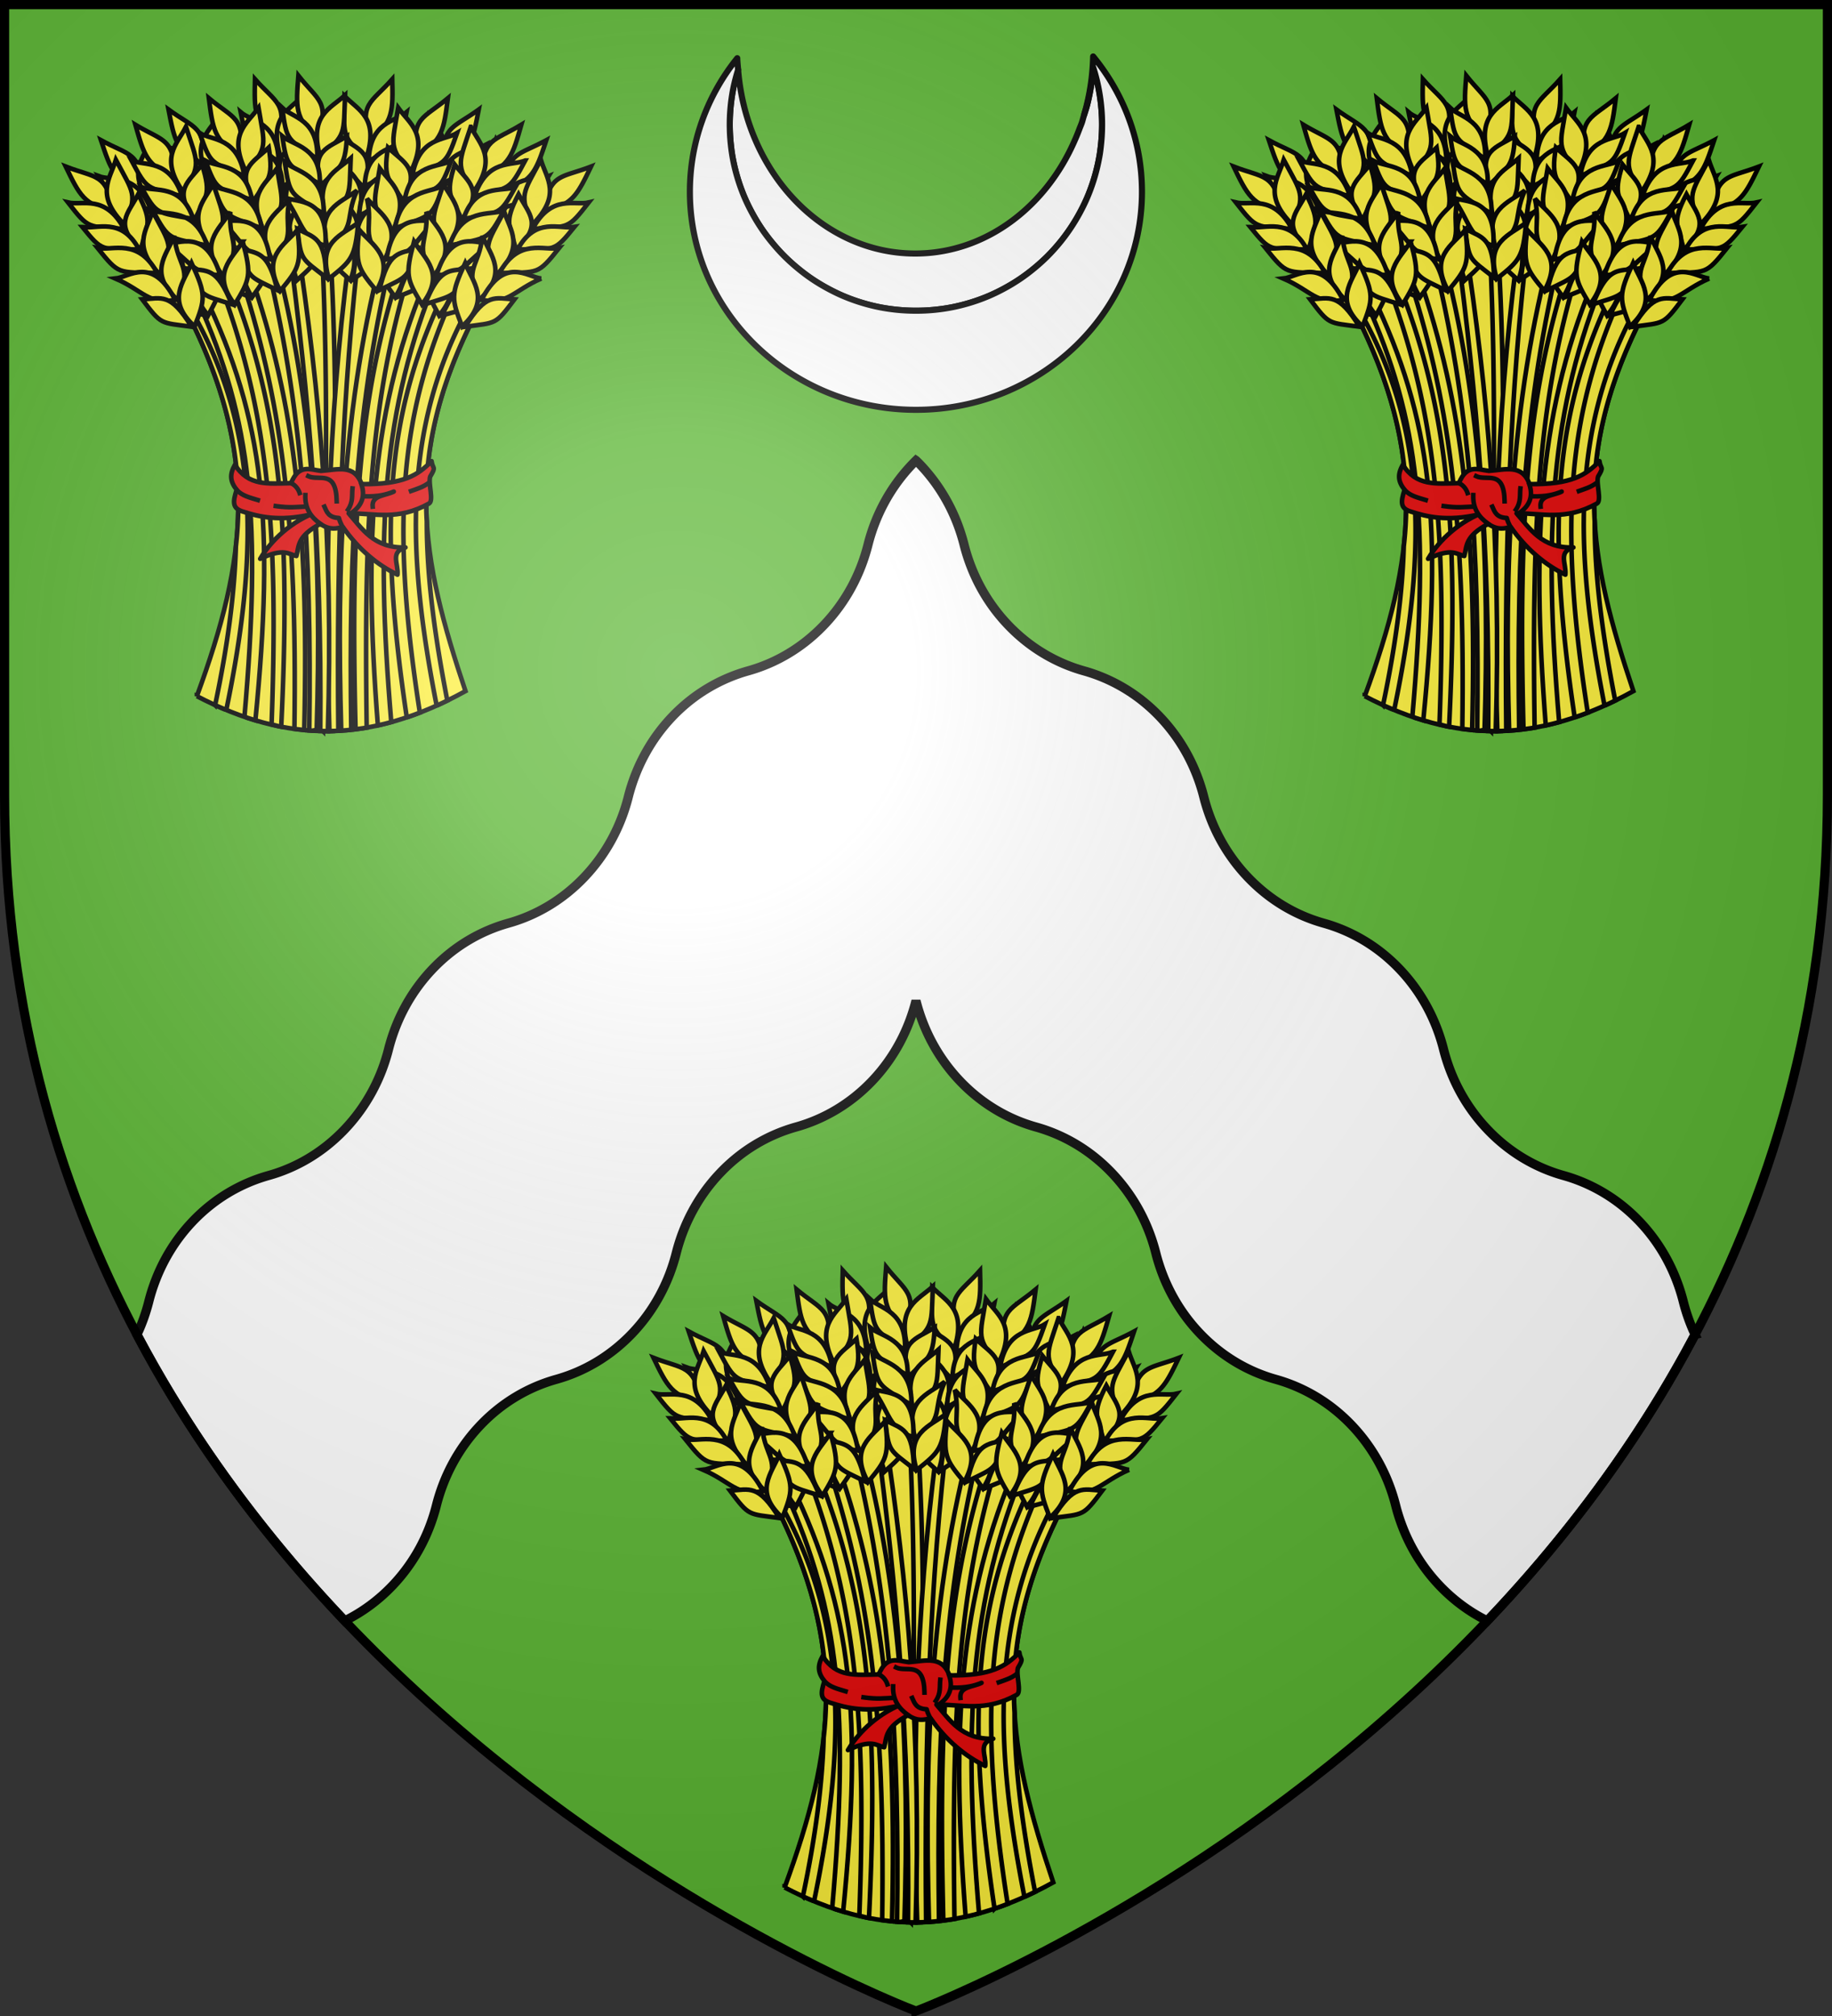 <svg xmlns="http://www.w3.org/2000/svg" xmlns:xlink="http://www.w3.org/1999/xlink" width="600" height="660"><rect width="100%" height="100%" fill="#333333" stroke="none"/><radialGradient id="c" cx="221.445" cy="226.331" r="300" gradientTransform="matrix(1.353 0 0 1.349 -77.63 -85.747)" gradientUnits="userSpaceOnUse"><stop offset="0" stop-color="#fff" stop-opacity=".314"/><stop offset=".19" stop-color="#fff" stop-opacity=".251"/><stop offset=".6" stop-color="#6b6b6b" stop-opacity=".125"/><stop offset="1" stop-opacity=".125"/></radialGradient><g fill-rule="evenodd"><path fill="#5ab532" d="M300 658.5s298.5-112.32 298.5-397.772V2.176H1.5v258.552C1.5 546.18 300 658.5 300 658.5"/><g fill="#fff" stroke="#000" stroke-linecap="round" stroke-linejoin="round" stroke-width="1.987"><path d="M-122.753 303.982c-.83 2.7-1.523 5.468-1.969 8.313a61 61 0 0 0-.75 9.469q.001 3.134.313 6.187c.312 3.053.502 4.03.906 6s.91 3.917 1.5 5.813 1.265 3.75 2.031 5.562 1.63 3.565 2.563 5.281 1.942 3.39 3.03 5 2.266 3.16 3.5 4.657 2.537 2.942 3.907 4.312 2.817 2.672 4.313 3.906 3.045 2.412 4.656 3.5 3.284 2.099 5 3.032 3.47 1.796 5.281 2.562 3.667 1.441 5.563 2.031 3.841 1.097 5.812 1.5 3.965.7 6 .907 4.098.312 6.188.312 4.152-.106 6.187-.312 4.03-.503 6-.907 3.917-.91 5.813-1.5 3.752-1.264 5.562-2.031 3.566-1.63 5.281-2.562 3.39-1.943 5-3.032 3.162-2.265 4.657-3.5 2.943-2.536 4.312-3.906 2.673-2.817 3.906-4.312 2.381-3.046 3.469-4.657 2.1-3.283 3.031-5 1.797-3.47 2.563-5.281 1.441-3.666 2.031-5.562 1.097-3.842 1.5-5.813.7-3.965.906-6 .313-4.098.313-6.187c0-3.227-.265-6.38-.75-9.47s-1.19-6.114-2.125-9.03a73.102 73.102 0 0 1-2 12.188c-.258 1.019-.607 2-.906 3-.064.218-.123.437-.188.655-.218.703-.387 1.434-.625 2.125-.217.63-.485 1.224-.719 1.844a70 70 0 0 1-1.437 3.563c-.019.043-.044.082-.063.125-9.411 21.863-29.11 36.968-51.968 36.968-30.172 0-54.899-26.269-57.594-59.75" transform="matrix(1.007 0 0 1.007 365.353 -283.278)"/><path d="M-7.284 299.67a73.6 73.6 0 0 1-2.875 18.781c.3-.999.648-1.98.906-3a73 73 0 0 0 2-12.187c.936 2.916 1.64 5.942 2.125 9.03s.75 6.243.75 9.47q-.001 3.134-.313 6.187c-.312 3.053-.503 4.03-.906 6s-.91 3.917-1.5 5.813-1.265 3.75-2.031 5.562-1.63 3.565-2.563 5.281a61 61 0 0 1-10.406 13.969c-1.37 1.37-2.818 2.672-4.312 3.906s-3.047 2.412-4.657 3.5-3.284 2.099-5 3.032-3.47 1.796-5.281 2.562-3.667 1.441-5.562 2.031-3.843 1.097-5.813 1.5-3.965.7-6 .907-4.098.312-6.187.312-4.153-.106-6.188-.312-4.03-.503-6-.907-3.917-.91-5.812-1.5-3.752-1.264-5.563-2.031-3.565-1.63-5.281-2.562-3.39-1.943-5-3.032c-1.611-1.088-3.16-2.265-4.656-3.5s-2.943-2.536-4.313-3.906-2.672-2.817-3.906-4.312-2.411-3.046-3.5-4.657-2.099-3.283-3.031-5-1.796-3.47-2.563-5.281-1.441-3.666-2.031-5.562-1.097-3.842-1.5-5.813-.7-3.965-.906-6-.313-4.098-.313-6.187c0-3.227.265-6.38.75-9.47.446-2.844 1.139-5.612 1.969-8.312-.1-1.246-.243-2.484-.281-3.75-9.662 12.001-15.407 27.08-15.407 43.438 0 39.138 32.944 70.875 73.532 70.875s73.5-31.737 73.5-70.875c0-16.618-5.934-31.908-15.875-44" transform="matrix(1.007 0 0 1.007 365.353 -283.278)"/></g></g><path fill="#fff" stroke="#000" stroke-width="3" d="M300 150.738q-.687.677-1.355 1.383c-7.155 7.53-11.93 16.591-14.36 26.197-2.429 9.61-7.175 18.667-14.332 26.2-7.154 7.53-15.773 12.546-24.9 15.103-9.13 2.557-17.8 7.545-24.957 15.078-7.155 7.53-11.903 16.62-14.332 26.227-2.43 9.61-7.203 18.664-14.36 26.197-7.154 7.53-15.773 12.548-24.9 15.106-9.13 2.556-17.743 7.543-24.9 15.076-7.155 7.53-11.93 16.62-14.36 26.226-2.429 9.61-7.202 18.665-14.36 26.198-7.154 7.53-15.773 12.548-24.9 15.105-9.13 2.557-17.772 7.543-24.93 15.076-7.154 7.53-11.902 16.62-14.331 26.227a60 60 0 0 1-3.86 10.795c19.013 35.96 42.75 67.087 68.043 93.7 5.68-2.799 11.003-6.662 15.694-11.599 7.157-7.533 11.903-16.587 14.332-26.197 2.43-9.606 7.204-18.667 14.359-26.197 7.157-7.533 15.797-12.522 24.928-15.078 9.127-2.558 17.745-7.576 24.9-15.106 7.157-7.533 11.93-16.615 14.36-26.225 2.43-9.606 7.206-18.668 14.36-26.199 7.158-7.533 15.77-12.52 24.901-15.076 9.127-2.557 17.773-7.575 24.928-15.105 7.157-7.533 11.903-16.617 14.332-26.227 2.429 9.61 7.202 18.694 14.36 26.227 7.154 7.53 15.8 12.548 24.927 15.105 9.13 2.557 17.745 7.543 24.902 15.076 7.155 7.53 11.93 16.593 14.36 26.2 2.429 9.61 7.202 18.691 14.36 26.224 7.154 7.53 15.773 12.548 24.9 15.106 9.13 2.556 17.77 7.545 24.927 15.078 7.155 7.53 11.93 16.59 14.36 26.197 2.429 9.61 7.175 18.664 14.332 26.197 4.685 4.932 10.002 8.791 15.676 11.59 25.296-26.618 49.033-57.752 68.046-93.719a60 60 0 0 1-3.845-10.767c-2.43-9.606-7.178-18.696-14.332-26.227-7.158-7.533-15.798-12.52-24.928-15.076-9.127-2.557-17.748-7.575-24.902-15.105-7.158-7.533-11.93-16.588-14.36-26.198-2.43-9.606-7.205-18.696-14.36-26.226-7.156-7.533-15.77-12.52-24.9-15.076-9.127-2.558-17.745-7.576-24.9-15.106-7.157-7.533-11.93-16.587-14.36-26.197-2.43-9.606-7.204-18.696-14.359-26.227-7.157-7.533-15.8-12.521-24.93-15.078-9.126-2.557-17.745-7.573-24.9-15.103-7.157-7.533-11.903-16.59-14.332-26.2-2.43-9.606-7.205-18.666-14.36-26.197-.446-.47-.923-.932-1.382-1.383z"/><g id="a" fill="#fcef3c" stroke="#000" stroke-width="1.345"><g stroke-width="3.598"><path d="M268.434 764.42c39.6-107.754 49.777-188.742-7.925-302.028 94.68-92.74 164.591-62.902 227.822 0-59.543 114.515-43.534 194.793-8.914 298.065-74.35 41.017-139.273 41.348-210.983 3.962z" transform="matrix(.417 0 0 .417 -47.466 -90.849)"/><path d="m372.063 403.563-5.907.375c7.146 129.791 2.035 258.814 1.344 387.906a182 182 0 0 0 7.906-.063c-.947-129.808 6.078-255.72-2.937-388.218-.135.004-.271-.005-.406 0z" transform="matrix(.417 0 0 .417 -47.466 -90.849)"/><path d="M390.094 404.5c-16.33 118.626-22.123 238.3-17.531 387.344 2.33-.032 4.665-.098 7-.219-1.508-147.134 3.151-266.852 17.125-386-2.18-.437-4.388-.822-6.594-1.125zm31.813-124.456c-16.856 18.944-26.105 18.989-17.557 47.626 18.62-13.124 18.096-23.653 17.557-47.626z" transform="matrix(.417 0 0 .417 -47.466 -90.849)"/><path d="M384.454 293.317c11.097 11.385 27.244 17.038 17.112 48.582-20.19-16.91-17.58-18.726-17.112-48.582z" transform="matrix(.417 0 0 .417 -47.466 -90.849)"/><path d="M381.165 325.375c14.633 10.239 28.013 12.167 18.107 39.709-12.855-15.021-18.366-13.577-18.107-39.709z" transform="matrix(.417 0 0 .417 -47.466 -90.849)"/><path d="M377.226 342.516c11.109 11.161 27.261 16.715 17.167 47.592-20.208-16.58-17.6-18.357-17.167-47.593z" transform="matrix(.417 0 0 .417 -47.466 -90.849)"/><path d="M370.864 367.456c12.965 10.93 31.702 16.481 20.356 46.284-22.408-18.308-11.394-22.957-20.356-46.284z" transform="matrix(.417 0 0 .417 -47.466 -90.849)"/><path d="M368.459 392.6c12.196 10.55 31.293 16.47 20.564 45.304-17.289-15.431-19.514-17.852-20.564-45.303zm64.688-86.626c-8.76 7.488-29.01 7.26-29.76 38.507 24.925-14.884 24.654-12.161 29.76-38.507z" transform="matrix(.417 0 0 .417 -47.466 -90.849)"/><path d="M431.896 328.226c-9.328 6.963-31.025 6.598-31.595 35.924 26.592-13.785 26.323-11.232 31.595-35.924z" transform="matrix(.417 0 0 .417 -47.466 -90.849)"/><path d="M428.78 348.388c-9.66 7.536-32.087 7.197-32.75 38.836 27.521-14.94 27.236-12.184 32.75-38.836z" transform="matrix(.417 0 0 .417 -47.466 -90.849)"/><path d="M427.223 376.08c-10.212 3.996-34.005-2.935-34.092 36.28 20.374-5.903 18.92-17.768 34.092-36.28z" transform="matrix(.417 0 0 .417 -47.466 -90.849)"/><path d="M415.946 400.23c-14.18 6.257-22.19 5.276-24.708 36.807 20.567-14.325 20.325-11.736 24.708-36.808zm15.679 18.207c-35.51 103.62-42.716 201.16-38.531 371.97 2.908-.366 5.83-.778 8.75-1.282-2.447-169.428 3.697-263.339 36.281-367.062a164 164 0 0 0-6.5-3.625zm58.2-114.568c-20.492 14.935-29.54 13.015-27.266 42.814 20.982-8.872 22.704-19.273 27.267-42.814z" transform="matrix(.417 0 0 .417 -47.466 -90.849)"/><path d="M450.409 308.89c8.427 13.48 23.006 22.432 6.41 51.107-16.14-20.81-13.205-22.031-6.41-51.107z" transform="matrix(.417 0 0 .417 -47.466 -90.849)"/><path d="M440.39 339.52c12.126 13.11 24.792 17.835 9.265 42.647-9.373-17.408-15.065-17.166-9.265-42.648z" transform="matrix(.417 0 0 .417 -47.466 -90.849)"/><path d="M432.902 355.433c8.487 13.265 23.092 22.121 6.674 50.152-16.228-20.493-13.303-21.675-6.674-50.152z" transform="matrix(.417 0 0 .417 -47.466 -90.849)"/><path d="M421.392 378.455c10.349 13.432 27.48 22.834 10.067 49.55-18.011-22.647-6.261-24.852-10.067-49.55z" transform="matrix(.417 0 0 .417 -47.466 -90.849)"/><path d="M413.704 402.516c9.68 12.898 27.085 22.736 10.48 48.636-13.62-18.75-15.28-21.588-10.48-48.636zm81.601-70.923c-10.149 5.459-29.889.938-37.254 31.314 27.515-9.255 26.673-6.652 37.254-31.314z" transform="matrix(.417 0 0 .417 -47.466 -90.849)"/><path d="M489.36 353.073c-10.594 4.825-31.719-.138-38.5 28.4 28.911-7.827 28.106-5.39 38.5-28.4z" transform="matrix(.417 0 0 .417 -47.466 -90.849)"/><path d="M482.034 372.114c-11.04 5.315-32.882.223-40.246 31 30.065-8.757 29.202-6.125 40.246-31z" transform="matrix(.417 0 0 .417 -47.466 -90.849)"/><path d="M474.636 398.844c-10.827 1.738-32.607-10.085-41.016 28.217 21.163-1.443 22.26-13.346 41.016-28.217z" transform="matrix(.417 0 0 .417 -47.466 -90.849)"/><path d="M458.49 420.05c-15.186 3.106-22.805.447-31.958 30.725 23.139-9.633 22.353-7.155 31.957-30.725zm6.948 21.45c-46.327 94.552-55.945 180.375-32.125 339.563a243 243 0 0 0 10.28-3.72c-23.714-151.927-14.926-237.541 27.594-330.968zm77.451-113.567c-22.255 12.153-30.979 9.077-32.584 38.92 21.954-6.08 25.01-16.169 32.584-38.92z" transform="matrix(.417 0 0 .417 -47.466 -90.849)"/><path d="M503.154 327.804c6.61 14.459 19.905 25.224-.266 51.506-13.308-22.725-10.239-23.556.266-51.506z" transform="matrix(.417 0 0 .417 -47.466 -90.849)"/><path d="M489.25 356.877c10.326 14.572 22.273 20.897 3.661 43.488-7.039-18.475-12.713-18.973-3.66-43.488z" transform="matrix(.417 0 0 .417 -47.466 -90.849)"/><path d="M479.763 371.686c6.697 14.253 20.032 24.927.12 50.594-13.436-22.423-10.382-23.216-.12-50.594z" transform="matrix(.417 0 0 .417 -47.466 -90.849)"/><path d="M465.367 393.022c8.521 14.66 24.29 26.203 3.562 50.437-14.925-24.79-2.988-25.454-3.562-50.437z" transform="matrix(.417 0 0 .417 -47.466 -90.849)"/><path d="M454.626 415.884c7.927 14.044 23.91 26.055 4.09 49.584-11.075-20.356-12.353-23.385-4.09-49.584zm90.104-59.75c-10.771 4.097-29.759-2.944-40.998 26.222 28.482-5.611 27.31-3.14 40.998-26.222z" transform="matrix(.417 0 0 .417 -47.466 -90.849)"/><path d="M536.052 376.662c-11.13 3.411-31.434-4.247-41.856 23.17 29.682-4.014 28.568-1.7 41.856-23.17z" transform="matrix(.417 0 0 .417 -47.466 -90.849)"/><path d="M526.32 394.593c-11.635 3.84-32.634-4.04-43.924 25.523 30.946-4.787 29.75-2.29 43.924-25.523z" transform="matrix(.417 0 0 .417 -47.466 -90.849)"/><path d="M515.52 420.14c-10.96.32-31.025-14.226-44.326 22.663 21.172 1.311 23.802-10.35 44.327-22.664z" transform="matrix(.417 0 0 .417 -47.466 -90.849)"/><path d="M496.762 439.074c-15.46 1.112-22.67-2.512-35.67 26.324 24.192-6.553 23.091-4.197 35.67-26.324zm-149.73-31.73-6.438 1.937c15.83 117.993 26.172 237.208 24.781 382.5 1.98.052 3.955.076 5.938.063 4.554-148.277-6.275-266.809-24.282-384.5zm-32.934-127.3c16.856 18.944 26.106 18.989 17.557 47.626-18.62-13.124-18.095-23.653-17.557-47.626z" transform="matrix(.417 0 0 .417 -47.466 -90.849)"/><path d="M351.551 293.317c-11.097 11.385-27.244 17.038-17.112 48.582 20.19-16.91 17.58-18.726 17.112-48.582z" transform="matrix(.417 0 0 .417 -47.466 -90.849)"/><path d="M354.84 325.375c-14.633 10.239-28.013 12.167-18.106 39.709 12.855-15.021 18.365-13.577 18.106-39.709z" transform="matrix(.417 0 0 .417 -47.466 -90.849)"/><path d="M358.78 342.516c-11.11 11.161-27.262 16.715-17.168 47.592 20.208-16.58 17.6-18.357 17.168-47.593z" transform="matrix(.417 0 0 .417 -47.466 -90.849)"/><path d="M365.141 367.456c-12.964 10.93-31.702 16.481-20.356 46.284 22.408-18.308 11.394-22.957 20.356-46.284z" transform="matrix(.417 0 0 .417 -47.466 -90.849)"/><path d="M367.546 392.6c-12.196 10.55-31.293 16.47-20.564 45.304 17.29-15.431 19.514-17.852 20.564-45.303zm-64.687-86.626c8.759 7.488 29.009 7.26 29.758 38.507-24.923-14.884-24.653-12.161-29.758-38.507z" transform="matrix(.417 0 0 .417 -47.466 -90.849)"/><path d="M304.109 328.226c9.328 6.963 31.026 6.598 31.595 35.924-26.592-13.785-26.322-11.232-31.595-35.924z" transform="matrix(.417 0 0 .417 -47.466 -90.849)"/><path d="M307.226 348.388c9.66 7.536 32.086 7.197 32.75 38.836-27.522-14.94-27.237-12.184-32.75-38.836z" transform="matrix(.417 0 0 .417 -47.466 -90.849)"/><path d="M308.782 376.08c10.212 3.996 34.005-2.935 34.092 36.28-20.374-5.903-18.92-17.768-34.092-36.28z" transform="matrix(.417 0 0 .417 -47.466 -90.849)"/><path d="M320.06 400.23c14.18 6.257 22.19 5.276 24.707 36.807-20.566-14.325-20.324-11.736-24.707-36.808zM307.53 424.78l-6.375 4.094c33.606 101.364 46.252 195.476 43.906 361.25 2.572.353 5.15.662 7.72.906 4.077-167.719-8.994-264.827-45.25-366.25zM246.18 303.87c20.493 14.935 29.542 13.015 27.267 42.814-20.982-8.872-22.704-19.273-27.267-42.814z" transform="matrix(.417 0 0 .417 -47.466 -90.849)"/><path d="M285.597 308.89c-8.428 13.48-23.007 22.432-6.41 51.107 16.14-20.81 13.204-22.031 6.41-51.107z" transform="matrix(.417 0 0 .417 -47.466 -90.849)"/><path d="M295.616 339.52c-12.127 13.11-24.793 17.835-9.266 42.647 9.374-17.408 15.065-17.166 9.266-42.648z" transform="matrix(.417 0 0 .417 -47.466 -90.849)"/><path d="M303.103 355.433c-8.487 13.265-23.092 22.121-6.674 50.152 16.228-20.493 13.303-21.675 6.674-50.152z" transform="matrix(.417 0 0 .417 -47.466 -90.849)"/><path d="M314.614 378.455c-10.35 13.432-27.481 22.834-10.068 49.55 18.011-22.647 6.262-24.852 10.068-49.55z" transform="matrix(.417 0 0 .417 -47.466 -90.849)"/><path d="M322.301 402.516c-9.68 12.898-27.084 22.736-10.48 48.636 13.62-18.75 15.28-21.588 10.48-48.636zm-81.6-70.923c10.148 5.459 29.888.938 37.254 31.314-27.516-9.255-26.673-6.652-37.255-31.314z" transform="matrix(.417 0 0 .417 -47.466 -90.849)"/><path d="M246.645 353.073c10.594 4.825 31.72-.138 38.5 28.4-28.911-7.827-28.106-5.39-38.5-28.4z" transform="matrix(.417 0 0 .417 -47.466 -90.849)"/><path d="M253.971 372.114c11.04 5.315 32.883.223 40.247 31-30.066-8.757-29.202-6.125-40.247-31z" transform="matrix(.417 0 0 .417 -47.466 -90.849)"/><path d="M261.37 398.844c10.827 1.738 32.606-10.085 41.015 28.217-21.163-1.443-22.26-13.346-41.016-28.217z" transform="matrix(.417 0 0 .417 -47.466 -90.849)"/><path d="M277.516 420.05c15.185 3.106 22.804.447 31.957 30.725-23.138-9.633-22.352-7.155-31.957-30.725zm-3.11 29.45-5.156 4.625c42.64 93.796 49.826 174.839 36.594 326.125l1.937 1.063c2.21.737 4.423 1.433 6.625 2.093 15.11-153.514 7.068-236.195-40-333.906zm-81.29-121.567c22.256 12.153 30.98 9.077 32.584 38.92-21.954-6.08-25.01-16.169-32.584-38.92z" transform="matrix(.417 0 0 .417 -47.466 -90.849)"/><path d="M232.852 327.804c-6.61 14.459-19.906 25.224.266 51.506 13.308-22.725 10.238-23.556-.266-51.506z" transform="matrix(.417 0 0 .417 -47.466 -90.849)"/><path d="M246.755 356.877c-10.325 14.572-22.272 20.897-3.661 43.488 7.039-18.475 12.714-18.973 3.661-43.488z" transform="matrix(.417 0 0 .417 -47.466 -90.849)"/><path d="M256.242 371.686c-6.697 14.253-20.031 24.927-.12 50.594 13.436-22.423 10.383-23.216.12-50.594z" transform="matrix(.417 0 0 .417 -47.466 -90.849)"/><path d="M270.638 393.022c-8.521 14.66-24.29 26.203-3.562 50.437 14.925-24.79 2.988-25.454 3.562-50.437z" transform="matrix(.417 0 0 .417 -47.466 -90.849)"/><path d="M281.379 415.884c-7.926 14.044-23.91 26.055-4.09 49.584 11.075-20.356 12.354-23.385 4.09-49.584zm-90.103-59.75c10.77 4.097 29.758-2.944 40.998 26.222-28.483-5.611-27.31-3.14-40.998-26.222z" transform="matrix(.417 0 0 .417 -47.466 -90.849)"/><path d="M199.954 376.662c11.13 3.411 31.434-4.247 41.856 23.17-29.683-4.014-28.568-1.7-41.856-23.17z" transform="matrix(.417 0 0 .417 -47.466 -90.849)"/><path d="M209.685 394.593c11.635 3.84 32.635-4.04 43.924 25.523-30.946-4.787-29.75-2.29-43.924-25.523z" transform="matrix(.417 0 0 .417 -47.466 -90.849)"/><path d="M220.485 420.14c10.961.32 31.025-14.226 44.326 22.663-21.171 1.311-23.802-10.35-44.326-22.664z" transform="matrix(.417 0 0 .417 -47.466 -90.849)"/><path d="M239.243 439.074c15.46 1.112 22.67-2.512 35.67 26.324-24.191-6.553-23.09-4.197-35.67-26.324zm108.928-161.802c15.767 19.86 25 20.424 14.858 48.536-17.854-14.147-16.74-24.63-14.858-48.536z" transform="matrix(.417 0 0 .417 -47.466 -90.849)"/><path d="M384.821 292.625c-11.718 10.745-28.157 15.483-19.81 47.546 21.106-15.75 18.602-17.71 19.81-47.546z" transform="matrix(.417 0 0 .417 -47.466 -90.849)"/><path d="M386.307 324.818c-15.185 9.401-28.652 10.576-20.306 38.63 13.677-14.276 19.098-12.525 20.306-38.63z" transform="matrix(.417 0 0 .417 -47.466 -90.849)"/><path d="M389.278 342.152c-11.718 10.52-28.156 15.16-19.81 46.555 21.106-15.422 18.603-17.341 19.81-46.555z" transform="matrix(.417 0 0 .417 -47.466 -90.849)"/><path d="M394.23 367.41c-13.557 10.185-32.576 14.677-22.92 45.07 23.4-17.022 12.664-22.282 22.92-45.07z" transform="matrix(.417 0 0 .417 -47.466 -90.849)"/><path d="M395.222 392.65c-12.77 9.85-32.169 14.688-23.074 44.079 18.128-14.437 20.485-16.73 23.073-44.079zm-59.727-90.12c8.326 7.969 28.556 8.877 27.552 40.117-24.05-16.259-23.932-13.525-27.552-40.116z" transform="matrix(.417 0 0 .417 -47.466 -90.849)"/><path d="M335.495 324.818c8.923 7.476 30.607 8.328 29.53 37.64-25.776-15.255-25.65-12.69-29.53-37.64z" transform="matrix(.417 0 0 .417 -47.466 -90.849)"/><path d="M337.476 345.123c9.223 8.067 31.632 8.986 30.52 40.612-26.64-16.46-26.51-13.692-30.52-40.612z" transform="matrix(.417 0 0 .417 -47.466 -90.849)"/><path d="M337.476 372.858c9.972 4.564 34.116-1.022 32.004 38.136-20.011-7.037-17.894-18.801-32.004-38.136z" transform="matrix(.417 0 0 .417 -47.466 -90.849)"/><path d="M347.382 397.603c13.806 7.044 21.858 6.513 22.603 38.135-19.73-15.455-19.634-12.857-22.603-38.135zm-18.85 16.21-6.938 3.218c29.83 119.487 37.112 230.228 35.156 374.344l2.469.156 3.344-.687c3.833-128.66-.917-254.149-34.032-377.032zm-50.667-118.841c19.495 16.215 28.648 14.879 24.471 44.47-20.37-10.196-21.424-20.685-24.471-44.47z" transform="matrix(.417 0 0 .417 -47.466 -90.849)"/><path d="M316.88 302.504c-9.273 12.915-24.395 20.915-9.667 50.593 17.439-19.734 14.587-21.141 9.667-50.593z" transform="matrix(.417 0 0 .417 -47.466 -90.849)"/><path d="M324.919 333.712c-12.941 12.309-25.883 16.213-11.975 41.967 10.468-16.772 16.132-16.166 11.975-41.967z" transform="matrix(.417 0 0 .417 -47.466 -90.849)"/><path d="M331.373 350.072c-9.318 12.695-24.46 20.6-9.87 49.623 17.506-19.413 14.663-20.78 9.87-49.623z" transform="matrix(.417 0 0 .417 -47.466 -90.849)"/><path d="M341.387 373.784c-11.187 12.742-28.886 21.029-13.217 48.804 19.423-21.448 7.838-24.4 13.217-48.804z" transform="matrix(.417 0 0 .417 -47.466 -90.849)"/><path d="M347.52 398.287c-10.485 12.253-28.484 20.957-13.57 47.866 14.79-17.84 16.63-20.566 13.57-47.866zm-76.897-75.998c9.779 6.097 29.768 2.848 35.175 33.633-26.867-10.996-26.193-8.344-35.175-33.633z" transform="matrix(.417 0 0 .417 -47.466 -90.849)"/><path d="M275.181 344.105c10.264 5.493 31.663 1.892 36.605 30.804-28.352-9.66-27.704-7.175-36.605-30.804z" transform="matrix(.417 0 0 .417 -47.466 -90.849)"/><path d="M281.274 363.576c10.677 6.01 32.801 2.326 38.181 33.51-29.444-10.662-28.75-7.98-38.181-33.51z" transform="matrix(.417 0 0 .417 -47.466 -90.849)"/><path d="M286.947 390.725c10.694 2.427 33.186-7.979 39.127 30.783-21.027-2.795-21.361-14.743-39.127-30.783z" transform="matrix(.417 0 0 .417 -47.466 -90.849)"/><path d="M301.704 412.92c14.956 4.071 22.729 1.905 29.926 32.706-22.475-11.093-21.849-8.57-29.926-32.706zm-38.517 46.892-2.687 2.594c35.143 68.997 45.12 125.996 38.594 184.375-.003.03.003.063 0 .094-1.104 38.182-6.75 79.313-16.313 124.563a272 272 0 0 0 7.406 3.218l1.407.344c26.942-129.53 23.991-224.712-28.407-315.187zm29.5-25-6.53 4.938c40.27 105.552 46.145 203.612 40.968 346.875l5.281 1.344 2.281.437c7.042-145.88 1.743-247.595-42-353.593zM220.17 315.79c21.698 13.123 30.549 10.435 30.837 40.319-21.665-7.04-24.273-17.255-30.837-40.319z" transform="matrix(.417 0 0 .417 -47.466 -90.849)"/><path d="M259.873 317.412c-7.24 14.154-20.999 24.322-2.005 51.469 14.297-22.117 11.267-23.082 2.005-51.469z" transform="matrix(.417 0 0 .417 -47.466 -90.849)"/><path d="M272.48 347.07c-10.957 14.103-23.171 19.895-5.574 43.285 7.846-18.147 13.538-18.394 5.575-43.285z" transform="matrix(.417 0 0 .417 -47.466 -90.849)"/><path d="M281.305 362.283c-7.318 13.944-21.11 24.02-2.35 50.54 14.412-21.809 11.396-22.736 2.35-50.54z" transform="matrix(.417 0 0 .417 -47.466 -90.849)"/><path d="M294.747 384.234c-9.16 14.27-25.422 25.106-5.782 50.23 16.003-24.107 4.107-25.297 5.782-50.23z" transform="matrix(.417 0 0 .417 -47.466 -90.849)"/><path d="M304.47 407.547c-8.538 13.68-25.036 24.975-6.272 49.355 11.962-19.848 13.373-22.818 6.271-49.355zm-87.382-63.666c10.58 4.569 29.86-1.628 39.802 28.005-28.207-6.862-27.145-4.34-39.802-28.005z" transform="matrix(.417 0 0 .417 -47.466 -90.849)"/><path d="M224.853 364.772c10.968 3.9 31.59-2.856 40.793 24.994-29.476-5.319-28.465-2.959-40.793-24.994zM233.784 383.115c11.455 4.349 32.78-2.597 42.756 27.435-30.705-6.147-29.62-3.599-42.756-27.435z" transform="matrix(.417 0 0 .417 -47.466 -90.849)"/><path d="M243.447 409.113c10.936.803 31.622-12.844 43.284 24.596-21.209.376-23.323-11.389-43.284-24.596z" transform="matrix(.417 0 0 .417 -47.466 -90.849)"/><path d="M261.352 428.856c15.396 1.793 22.758-1.51 34.474 27.872-23.88-7.614-22.884-5.212-34.474-27.872zm-95.905-80.226c23.638 9.178 31.892 5.001 37.337 34.387-22.555-3.193-26.888-12.804-37.337-34.387z" transform="matrix(.417 0 0 .417 -47.466 -90.849)"/><path d="M204.833 343.371c-4.687 15.192-16.482 27.584 6.915 51.041 10.262-24.253 7.111-24.68-6.915-51.04z" transform="matrix(.417 0 0 .417 -47.466 -90.849)"/><path d="M222.374 370.406c-8.357 15.783-19.388 23.598 1.985 43.597 4.594-19.23 10.158-20.456-1.985-43.597z" transform="matrix(.417 0 0 .417 -47.466 -90.849)"/><path d="M233.694 383.866c-4.8 14.998-16.645 27.305 6.414 50.186 10.428-23.97 7.298-24.362-6.414-50.186z" transform="matrix(.417 0 0 .417 -47.466 -90.849)"/><path d="M250.725 403.165c-6.557 15.638-20.704 29.12 2.98 50.474 11.599-26.509-.324-25.626-2.98-50.474z" transform="matrix(.417 0 0 .417 -47.466 -90.849)"/><path d="M264.327 424.449c-6.046 14.95-20.345 28.923 2.348 49.697 8.354-21.616 9.23-24.785-2.348-49.697zm-97.064-47.617c11.21 2.673 29.13-6.761 44.04 20.71-28.968-1.887-27.486.413-44.04-20.71z" transform="matrix(.417 0 0 .417 -47.466 -90.849)"/><path d="M178.52 396.068c11.477 1.946 30.622-8.27 44.497 17.573-29.952-.149-28.549 2.001-44.498-17.573z" transform="matrix(.417 0 0 .417 -47.466 -90.849)"/><path d="M190.485 412.593c12.033 2.304 31.84-8.22 46.852 19.638-31.306-.752-29.796 1.57-46.852-19.638z" transform="matrix(.417 0 0 .417 -47.466 -90.849)"/><path d="M204.492 436.53c10.911-1.097 28.93-18.112 46.882 16.752-20.825 4.033-24.939-7.19-46.882-16.751z" transform="matrix(.417 0 0 .417 -47.466 -90.849)"/><path d="M225.539 452.885c15.474-.894 22.155-5.418 38.77 21.498-24.836-3.375-23.44-1.18-38.77-21.498zm190.242-41.729c-33.46 123.816-37.732 251.155-33.937 380.344 2.617-.168 5.22-.406 7.843-.687-1.995-145.468 3.366-256.227 33.125-376.688-2.334-1.049-4.668-2.064-7.03-2.969zm49.806-116.184c-19.495 16.215-28.648 14.879-24.471 44.47 20.37-10.196 21.424-20.685 24.471-44.47z" transform="matrix(.417 0 0 .417 -47.466 -90.849)"/><path d="M426.572 302.504c9.273 12.915 24.395 20.915 9.667 50.593-17.439-19.734-14.587-21.141-9.667-50.593z" transform="matrix(.417 0 0 .417 -47.466 -90.849)"/><path d="M418.533 333.712c12.94 12.309 25.883 16.213 11.975 41.967-10.468-16.772-16.132-16.166-11.975-41.967z" transform="matrix(.417 0 0 .417 -47.466 -90.849)"/><path d="M412.079 350.072c9.318 12.695 24.46 20.6 9.87 49.623-17.507-19.413-14.663-20.78-9.87-49.623z" transform="matrix(.417 0 0 .417 -47.466 -90.849)"/><path d="M402.065 373.784c11.187 12.742 28.886 21.029 13.217 48.804-19.423-21.448-7.839-24.4-13.217-48.804z" transform="matrix(.417 0 0 .417 -47.466 -90.849)"/><path d="M395.932 398.287c10.485 12.253 28.484 20.957 13.57 47.866-14.791-17.84-16.63-20.566-13.57-47.866zm76.897-75.998c-9.78 6.097-29.768 2.848-35.175 33.633 26.867-10.996 26.193-8.344 35.175-33.633z" transform="matrix(.417 0 0 .417 -47.466 -90.849)"/><path d="M468.27 344.105c-10.263 5.493-31.663 1.892-36.604 30.804 28.351-9.66 27.704-7.175 36.604-30.804z" transform="matrix(.417 0 0 .417 -47.466 -90.849)"/><path d="M462.178 363.576c-10.677 6.01-32.801 2.326-38.181 33.51 29.443-10.662 28.75-7.98 38.18-33.51z" transform="matrix(.417 0 0 .417 -47.466 -90.849)"/><path d="M456.505 390.725c-10.694 2.427-33.186-7.979-39.127 30.783 21.027-2.795 21.36-14.743 39.127-30.783z" transform="matrix(.417 0 0 .417 -47.466 -90.849)"/><path d="M441.748 412.92c-14.956 4.071-22.729 1.905-29.926 32.706 22.474-11.093 21.849-8.57 29.926-32.706zm9.565 17.736c-46.288 106.56-52.148 208.669-40.72 356.719 3.492-.766 7.017-1.63 10.532-2.594-12.61-149.746-6.97-245.881 35.906-349.937-1.9-1.44-3.801-2.83-5.719-4.188zm71.969-114.867c-21.698 13.123-30.55 10.435-30.837 40.319 21.665-7.04 24.273-17.255 30.837-40.319z" transform="matrix(.417 0 0 .417 -47.466 -90.849)"/><path d="M483.58 317.412c7.24 14.154 20.998 24.322 2.004 51.469-14.297-22.117-11.267-23.082-2.005-51.469z" transform="matrix(.417 0 0 .417 -47.466 -90.849)"/><path d="M470.97 347.07c10.959 14.103 23.173 19.895 5.576 43.285-7.847-18.147-13.538-18.394-5.575-43.285z" transform="matrix(.417 0 0 .417 -47.466 -90.849)"/><path d="M462.146 362.283c7.319 13.944 21.111 24.02 2.35 50.54-14.41-21.809-11.395-22.736-2.35-50.54z" transform="matrix(.417 0 0 .417 -47.466 -90.849)"/><path d="M448.705 384.234c9.16 14.27 25.422 25.106 5.782 50.23-16.003-24.107-4.108-25.297-5.782-50.23z" transform="matrix(.417 0 0 .417 -47.466 -90.849)"/><path d="M438.983 407.547c8.537 13.68 25.035 24.975 6.27 49.355-11.961-19.848-13.372-22.818-6.27-49.355zm87.38-63.666c-10.579 4.569-29.859-1.628-39.801 28.005 28.207-6.862 27.145-4.34 39.802-28.005z" transform="matrix(.417 0 0 .417 -47.466 -90.849)"/><path d="M518.6 364.772c-10.97 3.9-31.591-2.856-40.794 24.994 29.476-5.319 28.465-2.959 40.793-24.994z" transform="matrix(.417 0 0 .417 -47.466 -90.849)"/><path d="M509.668 383.115c-11.455 4.349-32.781-2.597-42.756 27.435 30.705-6.147 29.62-3.599 42.756-27.435z" transform="matrix(.417 0 0 .417 -47.466 -90.849)"/><path d="M500.005 409.113c-10.936.803-31.622-12.844-43.284 24.596 21.209.376 23.323-11.389 43.284-24.596z" transform="matrix(.417 0 0 .417 -47.466 -90.849)"/><path d="M482.1 428.856c-15.396 1.793-22.758-1.51-34.474 27.872 23.879-7.614 22.884-5.212 34.474-27.872zm.9 28.331c-54.132 96.759-49.1 198.28-26.219 314.626a294 294 0 0 0 8.375-3.938C455.362 717.619 449 671.411 449.031 627.5v-.219c-3.002-50.983 7.093-102.91 39.313-164.875zm95.004-108.557c-23.638 9.178-31.891 5.001-37.336 34.387 22.555-3.193 26.888-12.804 37.336-34.387z" transform="matrix(.417 0 0 .417 -47.466 -90.849)"/><path d="M538.618 343.371c4.687 15.192 16.482 27.584-6.914 51.041-10.262-24.253-7.111-24.68 6.914-51.04z" transform="matrix(.417 0 0 .417 -47.466 -90.849)"/><path d="M521.077 370.406c8.358 15.783 19.388 23.598-1.984 43.597-4.595-19.23-10.158-20.456 1.984-43.597z" transform="matrix(.417 0 0 .417 -47.466 -90.849)"/><path d="M509.758 383.866c4.8 14.998 16.645 27.305-6.414 50.186-10.428-23.97-7.298-24.362 6.414-50.186z" transform="matrix(.417 0 0 .417 -47.466 -90.849)"/><path d="M492.727 403.165c6.557 15.638 20.704 29.12-2.98 50.474-11.6-26.509.323-25.626 2.98-50.474z" transform="matrix(.417 0 0 .417 -47.466 -90.849)"/><path d="M479.124 424.449c6.047 14.95 20.346 28.923-2.347 49.697-8.354-21.616-9.231-24.785 2.347-49.697zm97.064-47.617c-11.21 2.673-29.129-6.761-44.04 20.71 28.968-1.887 27.487.413 44.04-20.71z" transform="matrix(.417 0 0 .417 -47.466 -90.849)"/><path d="M564.932 396.068c-11.477 1.946-30.622-8.27-44.497 17.573 29.952-.149 28.548 2.001 44.497-17.573z" transform="matrix(.417 0 0 .417 -47.466 -90.849)"/><path d="M552.967 412.593c-12.034 2.304-31.84-8.22-46.852 19.638 31.306-.752 29.796 1.57 46.852-19.638z" transform="matrix(.417 0 0 .417 -47.466 -90.849)"/><path d="M538.96 436.53c-10.912-1.097-28.93-18.112-46.883 16.752 20.825 4.033 24.94-7.19 46.882-16.751z" transform="matrix(.417 0 0 .417 -47.466 -90.849)"/><path d="M517.913 452.885c-15.474-.894-22.155-5.418-38.77 21.498 24.836-3.375 23.44-1.18 38.77-21.498z" transform="matrix(.417 0 0 .417 -47.466 -90.849)"/></g><g fill="#e20909" stroke-linejoin="round" stroke-width="2.073"><path d="M-48.295 155.29c6.177 9.768 14.885 8.523 25.388 8.343 3.545-8.887 8.719-6.111 13.55-5.563 7.405-.49 15.008-3.26 18.393 5.98 18.92.229 25.503-4.073 31.64-10.395.466 3.78 2.292 2.168-.65 7.024-.948 3.287 1.777 10.881-.538 12.164-14.335 7.945-24.817 4.282-36.326 4.425 5.834 6.616 11.33 15.909 25.701 15.42-7.153 2.047-3.075 7.462-3.619 12.312-8.935-4.282-17.69-11.51-24.652-21.491-2.966.49-5.632 1.617-10.28-1.469-10.521 5.644-9.588 9.898-10.784 14.514-3.391-.67-5.481-3.934-16.387 1.274 2.42-4.2 9.425-13.935 22.602-19.981-13.984 3.139-23.037 1.063-30.775-1.496-4.3-1.422-4.334-4.055-2.475-9.732-2.974-3.77-3.272-6.905-.788-11.33z" transform="matrix(.724 0 0 .724 111.903 39.719)"/><g stroke-linecap="square"><path d="M-9.72 181.95c-3.968-2.86-6.93-6.568-6.721-12.946m1.328-8.548c4.814 2.369 12.608-3.292 12.863 11.37m11.203-7.636c1.895 5.689-.081 10.106-5.251 13.366M2.895 175.56c2.363-3.521 1.643-6.426 1.992-9.544m-12.697 8.216c1.063 2.375 1.85 4.913 6.556 5.145.415 1.775 1.162 2.975 1.742 4.233m-47.68-16.642c2.308 2.395 5.658 3.172 9.257 4.276m77.174-7.662c-2.488 1.86-5.04 2.576-7.879 3.596m-47.884 7.054c-3.933.122-6.882.655-13.278-.25m40.166-4.398c6.07.18 9.984-.799 13.195-2.157-3.634 1.901-10.064 1.54-9.543 6.805m-36.923-10.6c1.533.613 3.166 2.233 3.893 4.459" transform="matrix(.724 0 0 .724 111.903 39.719)"/></g></g></g><use xlink:href="#a" width="100%" height="100%" transform="translate(382.5)"/><use xlink:href="#a" width="100%" height="100%" transform="translate(192.5 390)"/><path fill="url(#c)" fill-rule="evenodd" d="M300 658.5s298.5-112.32 298.5-397.772V2.176H1.5v258.552C1.5 546.18 300 658.5 300 658.5"/><path fill="none" stroke="#000" stroke-width="3" d="M300 658.397S1.5 545.98 1.5 260.277V1.5h597v258.778c0 285.7-298.5 398.12-298.5 398.12z"/></svg>